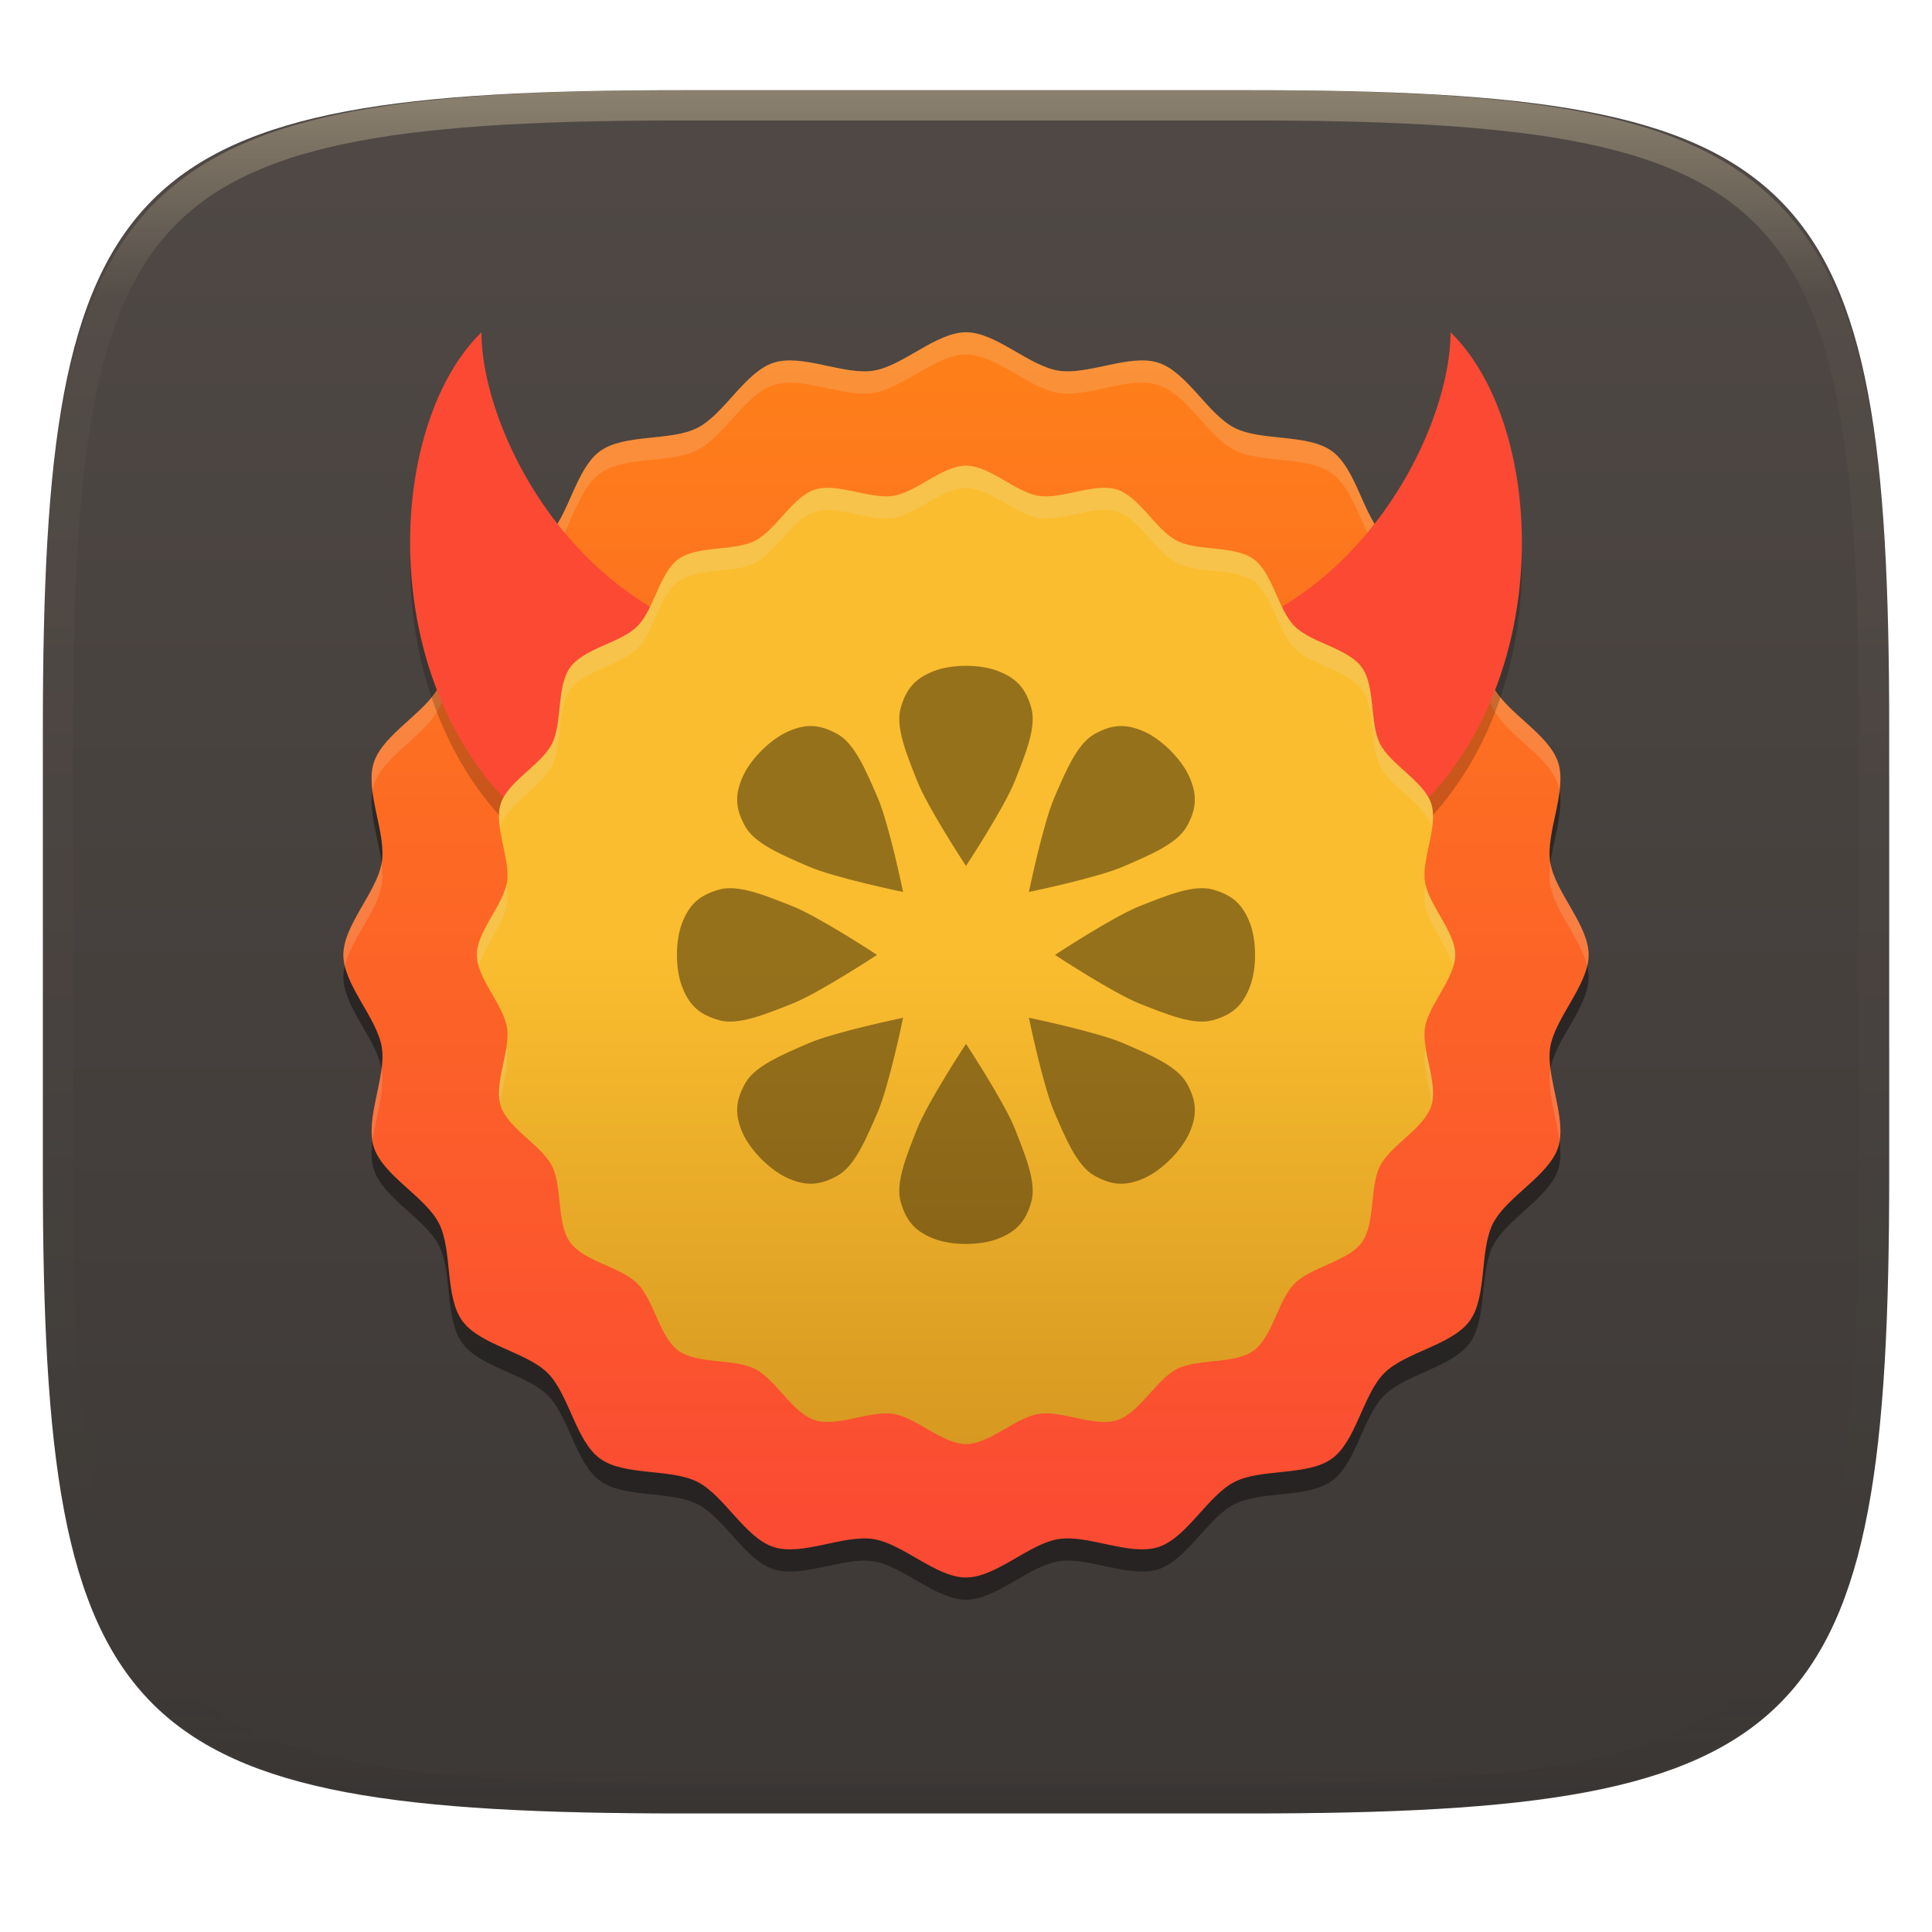 <svg xmlns="http://www.w3.org/2000/svg" style="isolation:isolate" width="256" height="256" viewBox="0 0 256 256">
 <g filter="url(#bBA6C32zkjldMJPWcXYq76ppZbXQ9fTJ)">
  <linearGradient id="_lgradient_105" x1="0" x2="0" y1="0" y2="1" gradientTransform="matrix(244.648,0,0,228.338,5.68,11.95)" gradientUnits="userSpaceOnUse">
   <stop offset="0%" style="stop-color:#504945"/>
   <stop offset="100%" style="stop-color:#3c3836"/>
  </linearGradient>
  <path fill="url(#_lgradient_105)" d="M 165.689 11.95 C 239.745 11.95 250.328 22.507 250.328 96.494 L 250.328 155.745 C 250.328 229.731 239.745 240.288 165.689 240.288 L 90.319 240.288 C 16.264 240.288 5.68 229.731 5.68 155.745 L 5.68 96.494 C 5.68 22.507 16.264 11.95 90.319 11.95 L 165.689 11.95 Z"/>
 </g>
 <g opacity=".4">
  <linearGradient id="_lgradient_106" x1=".517" x2=".517" y1="0" y2="1" gradientTransform="matrix(244.65,0,0,228.34,5.68,11.95)" gradientUnits="userSpaceOnUse">
   <stop offset="0%" style="stop-color:#ebdbb2"/>
   <stop offset="12.5%" stop-opacity=".098" style="stop-color:#ebdbb2"/>
   <stop offset="92.5%" stop-opacity=".098" style="stop-color:#282828"/>
   <stop offset="100%" stop-opacity=".498" style="stop-color:#282828"/>
  </linearGradient>
  <path fill="url(#_lgradient_106)" fill-rule="evenodd" d="M 165.068 11.951 C 169.396 11.941 173.724 11.991 178.052 12.089 C 181.927 12.167 185.803 12.315 189.678 12.541 C 193.131 12.737 196.583 13.022 200.026 13.395 C 203.085 13.73 206.144 14.181 209.174 14.741 C 211.889 15.243 214.574 15.881 217.22 16.657 C 219.62 17.355 221.971 18.219 224.243 19.241 C 226.358 20.184 228.384 21.304 230.302 22.591 C 232.142 23.829 233.863 25.244 235.437 26.806 C 237.001 28.378 238.417 30.088 239.656 31.925 C 240.945 33.841 242.066 35.865 243.02 37.967 C 244.043 40.247 244.909 42.585 245.617 44.972 C 246.394 47.615 247.034 50.297 247.535 53.009 C 248.096 56.035 248.548 59.081 248.883 62.136 C 249.257 65.575 249.542 69.014 249.739 72.462 C 249.965 76.323 250.112 80.194 250.201 84.055 C 250.289 88.378 250.339 92.701 250.329 97.014 L 250.329 155.226 C 250.339 159.549 250.289 163.862 250.201 168.185 C 250.112 172.056 249.965 175.917 249.739 179.778 C 249.542 183.226 249.257 186.675 248.883 190.104 C 248.548 193.159 248.096 196.215 247.535 199.241 C 247.034 201.943 246.394 204.625 245.617 207.268 C 244.909 209.655 244.043 212.003 243.02 214.273 C 242.066 216.385 240.945 218.399 239.656 220.315 C 238.417 222.152 237.001 223.872 235.437 225.434 C 233.863 226.996 232.142 228.411 230.302 229.649 C 228.384 230.936 226.358 232.056 224.243 232.999 C 221.971 234.021 219.62 234.885 217.22 235.593 C 214.574 236.369 211.889 237.007 209.174 237.499 C 206.144 238.068 203.085 238.51 200.026 238.845 C 196.583 239.218 193.131 239.503 189.678 239.699 C 185.803 239.925 181.927 240.073 178.052 240.161 C 173.724 240.249 169.396 240.299 165.068 240.289 L 90.942 240.289 C 86.614 240.299 82.286 240.249 77.958 240.161 C 74.083 240.073 70.207 239.925 66.332 239.699 C 62.879 239.503 59.427 239.218 55.984 238.845 C 52.925 238.51 49.866 238.068 46.836 237.499 C 44.121 237.007 41.436 236.369 38.79 235.593 C 36.39 234.885 34.039 234.021 31.767 232.999 C 29.652 232.056 27.626 230.936 25.708 229.649 C 23.868 228.411 22.147 226.996 20.573 225.434 C 19.009 223.872 17.593 222.152 16.354 220.315 C 15.065 218.399 13.944 216.385 12.99 214.273 C 11.967 212.003 11.101 209.655 10.393 207.268 C 9.616 204.625 8.976 201.943 8.475 199.241 C 7.914 196.215 7.462 193.159 7.127 190.104 C 6.753 186.675 6.468 183.226 6.271 179.778 C 6.045 175.917 5.898 172.056 5.809 168.185 C 5.721 163.862 5.671 159.549 5.681 155.226 L 5.681 97.014 C 5.671 92.701 5.721 88.378 5.809 84.055 C 5.898 80.194 6.045 76.323 6.271 72.462 C 6.468 69.014 6.753 65.575 7.127 62.136 C 7.462 59.081 7.914 56.035 8.475 53.009 C 8.976 50.297 9.616 47.615 10.393 44.972 C 11.101 42.585 11.967 40.247 12.99 37.967 C 13.944 35.865 15.065 33.841 16.354 31.925 C 17.593 30.088 19.009 28.378 20.573 26.806 C 22.147 25.244 23.868 23.829 25.708 22.591 C 27.626 21.304 29.652 20.184 31.767 19.241 C 34.039 18.219 36.39 17.355 38.79 16.657 C 41.436 15.881 44.121 15.243 46.836 14.741 C 49.866 14.181 52.925 13.73 55.984 13.395 C 59.427 13.022 62.879 12.737 66.332 12.541 C 70.207 12.315 74.083 12.167 77.958 12.089 C 82.286 11.991 86.614 11.941 90.942 11.951 L 165.068 11.951 Z M 165.078 15.96 C 169.376 15.95 173.675 15.999 177.973 16.087 C 181.8 16.176 185.626 16.323 189.452 16.539 C 192.836 16.736 196.219 17.011 199.583 17.384 C 202.554 17.699 205.515 18.131 208.446 18.681 C 211.023 19.153 213.58 19.762 216.099 20.499 C 218.322 21.147 220.495 21.953 222.6 22.896 C 224.509 23.751 226.338 24.763 228.069 25.922 C 229.692 27.013 231.207 28.26 232.594 29.646 C 233.981 31.031 235.23 32.544 236.332 34.165 C 237.492 35.894 238.506 37.712 239.361 39.608 C 240.306 41.72 241.112 43.892 241.761 46.102 C 242.509 48.617 243.109 51.162 243.591 53.736 C 244.132 56.664 244.565 59.611 244.889 62.578 C 245.263 65.938 245.539 69.308 245.735 72.688 C 245.952 76.51 246.109 80.322 246.188 84.144 C 246.276 88.437 246.325 92.721 246.325 97.014 C 246.325 97.014 246.325 97.014 246.325 97.014 L 246.325 155.226 C 246.325 155.226 246.325 155.226 246.325 155.226 C 246.325 159.519 246.276 163.803 246.188 168.096 C 246.109 171.918 245.952 175.74 245.735 179.552 C 245.539 182.932 245.263 186.302 244.889 189.672 C 244.565 192.629 244.132 195.576 243.591 198.504 C 243.109 201.078 242.509 203.623 241.761 206.138 C 241.112 208.358 240.306 210.52 239.361 212.632 C 238.506 214.528 237.492 216.356 236.332 218.075 C 235.23 219.706 233.981 221.219 232.594 222.604 C 231.207 223.98 229.692 225.227 228.069 226.318 C 226.338 227.477 224.509 228.489 222.6 229.344 C 220.495 230.297 218.322 231.093 216.099 231.741 C 213.58 232.478 211.023 233.087 208.446 233.559 C 205.515 234.109 202.554 234.541 199.583 234.865 C 196.219 235.229 192.836 235.514 189.452 235.701 C 185.626 235.917 181.8 236.074 177.973 236.153 C 173.675 236.251 169.376 236.29 165.078 236.29 C 165.078 236.29 165.078 236.29 165.068 236.29 L 90.942 236.29 C 90.932 236.29 90.932 236.29 90.932 236.29 C 86.634 236.29 82.335 236.251 78.037 236.153 C 74.21 236.074 70.384 235.917 66.558 235.701 C 63.174 235.514 59.791 235.229 56.427 234.865 C 53.456 234.541 50.495 234.109 47.564 233.559 C 44.987 233.087 42.43 232.478 39.911 231.741 C 37.688 231.093 35.515 230.297 33.41 229.344 C 31.501 228.489 29.672 227.477 27.941 226.318 C 26.318 225.227 24.803 223.98 23.416 222.604 C 22.029 221.219 20.78 219.706 19.678 218.075 C 18.518 216.356 17.504 214.528 16.649 212.632 C 15.704 210.52 14.898 208.358 14.249 206.138 C 13.501 203.623 12.901 201.078 12.419 198.504 C 11.878 195.576 11.445 192.629 11.121 189.672 C 10.747 186.302 10.472 182.932 10.275 179.552 C 10.058 175.74 9.901 171.918 9.822 168.096 C 9.734 163.803 9.685 159.519 9.685 155.226 C 9.685 155.226 9.685 155.226 9.685 155.226 L 9.685 97.014 C 9.685 97.014 9.685 97.014 9.685 97.014 C 9.685 92.721 9.734 88.437 9.822 84.144 C 9.901 80.322 10.058 76.51 10.275 72.688 C 10.472 69.308 10.747 65.938 11.121 62.578 C 11.445 59.611 11.878 56.664 12.419 53.736 C 12.901 51.162 13.501 48.617 14.249 46.102 C 14.898 43.892 15.704 41.72 16.649 39.608 C 17.504 37.712 18.518 35.894 19.678 34.165 C 20.78 32.544 22.029 31.031 23.416 29.646 C 24.803 28.26 26.318 27.013 27.941 25.922 C 29.672 24.763 31.501 23.751 33.41 22.896 C 35.515 21.953 37.688 21.147 39.911 20.499 C 42.43 19.762 44.987 19.153 47.564 18.681 C 50.495 18.131 53.456 17.699 56.427 17.384 C 59.791 17.011 63.174 16.736 66.558 16.539 C 70.384 16.323 74.21 16.176 78.037 16.087 C 82.335 15.999 86.634 15.95 90.932 15.96 C 90.932 15.96 90.932 15.96 90.942 15.96 L 165.068 15.96 C 165.078 15.96 165.078 15.96 165.078 15.96 Z"/>
 </g>
 <g>
  <g opacity=".4" filter="url(#uU4MNqow5CKBUhfasPLrJq0FfkfhmXF5)">
   <path fill-rule="evenodd" d="M 128 211.973 C 124.017 211.973 119.673 207.506 115.739 206.883 C 111.806 206.26 106.294 209.166 102.506 207.935 C 98.718 206.705 95.967 201.114 92.418 199.306 C 88.87 197.498 82.73 198.558 79.508 196.217 C 76.286 193.876 75.397 187.709 72.581 184.893 C 69.764 182.077 63.597 181.187 61.256 177.965 C 58.915 174.744 59.975 168.603 58.167 165.055 C 56.359 161.506 50.769 158.755 49.538 154.967 C 48.307 151.18 51.213 145.667 50.59 141.734 C 49.967 137.8 45.5 133.456 45.5 129.473 C 45.5 125.491 49.967 121.146 50.59 117.213 C 51.213 113.279 48.307 107.767 49.538 103.979 C 50.769 100.192 56.359 97.44 58.167 93.892 C 59.975 90.343 58.915 84.203 61.256 80.981 C 63.597 77.759 69.764 76.87 72.581 74.054 C 75.397 71.238 76.286 65.07 79.508 62.729 C 82.73 60.388 88.87 61.449 92.418 59.641 C 95.967 57.833 98.718 52.242 102.506 51.011 C 106.294 49.78 111.806 52.686 115.739 52.063 C 119.673 51.44 124.017 46.973 128 46.973 C 131.983 46.973 136.327 51.44 140.261 52.063 C 144.194 52.686 149.706 49.78 153.494 51.011 C 157.282 52.242 160.033 57.833 163.582 59.641 C 167.13 61.449 173.27 60.388 176.492 62.729 C 179.714 65.07 180.603 71.238 183.419 74.054 C 186.236 76.87 192.403 77.759 194.744 80.981 C 197.085 84.203 196.025 90.343 197.833 93.892 C 199.641 97.44 205.231 100.192 206.462 103.979 C 207.693 107.767 204.787 113.279 205.41 117.213 C 206.033 121.146 210.5 125.491 210.5 129.473 C 210.5 133.456 206.033 137.8 205.41 141.734 C 204.787 145.667 207.693 151.18 206.462 154.967 C 205.231 158.755 199.641 161.506 197.833 165.055 C 196.025 168.603 197.085 174.744 194.744 177.965 C 192.403 181.187 186.236 182.077 183.419 184.893 C 180.603 187.709 179.714 193.876 176.492 196.217 C 173.27 198.558 167.13 197.498 163.582 199.306 C 160.033 201.114 157.282 206.705 153.494 207.935 C 149.706 209.166 144.194 206.26 140.261 206.883 C 136.327 207.506 131.983 211.973 128 211.973 Z"/>
  </g>
  <linearGradient id="_lgradient_107" x1="0" x2="0" y1="0" y2="1" gradientTransform="matrix(165,0,0,165,45.5,44.027)" gradientUnits="userSpaceOnUse">
   <stop offset="0%" style="stop-color:#fe8019"/>
   <stop offset="100%" style="stop-color:#fb4934"/>
  </linearGradient>
  <path fill="url(#_lgradient_107)" fill-rule="evenodd" d="M 128 209.027 C 124.017 209.027 119.673 204.56 115.739 203.937 C 111.806 203.314 106.294 206.22 102.506 204.989 C 98.718 203.758 95.967 198.167 92.418 196.359 C 88.87 194.551 82.73 195.612 79.508 193.271 C 76.286 190.93 75.397 184.762 72.581 181.946 C 69.764 179.13 63.597 178.241 61.256 175.019 C 58.915 171.797 59.975 165.657 58.167 162.108 C 56.359 158.56 50.769 155.808 49.538 152.021 C 48.307 148.233 51.213 142.721 50.59 138.787 C 49.967 134.854 45.5 130.509 45.5 126.527 C 45.5 122.544 49.967 118.2 50.59 114.266 C 51.213 110.333 48.307 104.82 49.538 101.033 C 50.769 97.245 56.359 94.494 58.167 90.945 C 59.975 87.397 58.915 81.256 61.256 78.035 C 63.597 74.813 69.764 73.923 72.581 71.107 C 75.397 68.291 76.286 62.124 79.508 59.783 C 82.73 57.442 88.87 58.502 92.418 56.694 C 95.967 54.886 98.718 49.295 102.506 48.065 C 106.294 46.834 111.806 49.74 115.739 49.117 C 119.673 48.494 124.017 44.027 128 44.027 C 131.983 44.027 136.327 48.494 140.261 49.117 C 144.194 49.74 149.706 46.834 153.494 48.065 C 157.282 49.295 160.033 54.886 163.582 56.694 C 167.13 58.502 173.27 57.442 176.492 59.783 C 179.714 62.124 180.603 68.291 183.419 71.107 C 186.236 73.923 192.403 74.813 194.744 78.035 C 197.085 81.256 196.025 87.397 197.833 90.945 C 199.641 94.494 205.231 97.245 206.462 101.033 C 207.693 104.82 204.787 110.333 205.41 114.266 C 206.033 118.2 210.5 122.544 210.5 126.527 C 210.5 130.509 206.033 134.854 205.41 138.787 C 204.787 142.721 207.693 148.233 206.462 152.021 C 205.231 155.808 199.641 158.56 197.833 162.108 C 196.025 165.657 197.085 171.797 194.744 175.019 C 192.403 178.241 186.236 179.13 183.419 181.946 C 180.603 184.762 179.714 190.93 176.492 193.271 C 173.27 195.612 167.13 194.551 163.582 196.359 C 160.033 198.167 157.282 203.758 153.494 204.989 C 149.706 206.22 144.194 203.314 140.261 203.937 C 136.327 204.56 131.983 209.027 128 209.027 Z"/>
  <g opacity=".2">
   <path fill="#ebdbb2" fill-rule="evenodd" d="M 128 44.027 C 124.017 44.027 119.67 48.491 115.737 49.114 C 111.803 49.737 106.294 46.836 102.506 48.067 C 98.719 49.297 95.967 54.885 92.418 56.693 C 88.87 58.501 82.732 57.442 79.511 59.783 C 76.289 62.124 75.398 68.293 72.582 71.109 C 69.766 73.925 63.597 74.815 61.256 78.037 C 58.916 81.259 59.974 87.397 58.166 90.945 C 56.358 94.494 50.771 97.246 49.54 101.033 C 49.172 102.167 49.212 103.472 49.379 104.826 C 49.427 104.542 49.453 104.247 49.54 103.98 C 50.771 100.192 56.358 97.44 58.166 93.892 C 59.974 90.343 58.916 84.206 61.256 80.984 C 63.597 77.762 69.766 76.871 72.582 74.055 C 75.398 71.239 76.289 65.071 79.511 62.73 C 82.732 60.389 88.87 61.447 92.418 59.639 C 95.967 57.831 98.719 52.244 102.506 51.013 C 106.294 49.782 111.803 52.683 115.737 52.06 C 119.67 51.437 124.017 46.973 128 46.973 C 131.983 46.973 136.33 51.437 140.263 52.06 C 144.197 52.683 149.706 49.782 153.494 51.013 C 157.281 52.244 160.033 57.831 163.582 59.639 C 167.13 61.447 173.268 60.389 176.489 62.73 C 179.711 65.071 180.602 71.239 183.418 74.055 C 186.234 76.871 192.403 77.762 194.744 80.984 C 197.084 84.206 196.026 90.343 197.834 93.892 C 199.642 97.44 205.229 100.192 206.46 103.98 C 206.547 104.247 206.573 104.542 206.621 104.826 C 206.788 103.472 206.828 102.167 206.46 101.033 C 205.229 97.246 199.642 94.494 197.834 90.945 C 196.026 87.397 197.084 81.259 194.744 78.037 C 192.403 74.815 186.234 73.925 183.418 71.109 C 180.602 68.293 179.711 62.124 176.489 59.783 C 173.268 57.442 167.13 58.501 163.582 56.693 C 160.033 54.885 157.281 49.297 153.494 48.067 C 149.706 46.836 144.197 49.737 140.263 49.114 C 136.33 48.491 131.983 44.027 128 44.027 Z M 50.553 114.39 C 49.857 118.29 45.5 122.586 45.5 126.527 C 45.5 127.013 45.572 127.504 45.69 128 C 46.539 124.436 50.04 120.663 50.587 117.21 C 50.725 116.338 50.678 115.381 50.553 114.39 Z M 205.447 114.39 C 205.322 115.381 205.275 116.338 205.413 117.21 C 205.96 120.663 209.461 124.436 210.31 128 C 210.428 127.504 210.5 127.013 210.5 126.527 C 210.5 122.586 206.143 118.29 205.447 114.39 Z M 50.553 141.61 C 50.153 144.774 48.895 148.333 49.379 151.174 C 49.77 148.004 51.024 144.493 50.587 141.737 C 50.581 141.695 50.56 141.652 50.553 141.61 Z M 205.447 141.61 C 205.44 141.652 205.419 141.695 205.413 141.737 C 204.976 144.493 206.23 148.004 206.621 151.174 C 207.105 148.333 205.847 144.774 205.447 141.61 Z"/>
  </g>
  <g opacity=".2">
   <path d="M 192.206 46.973 C 206.602 60.998 206.602 103.073 177.809 117.098 L 149.017 89.048 C 177.809 89.048 192.206 60.998 192.206 46.973 Z"/>
  </g>
  <path fill="#fb4934" d="M 192.206 44.027 C 206.602 58.052 206.602 100.127 177.809 114.152 L 149.017 86.102 C 177.809 86.102 192.206 58.052 192.206 44.027 Z"/>
  <g opacity=".2">
   <path d="M 63.796 46.973 C 49.399 60.998 49.399 103.073 78.192 117.098 L 106.984 89.048 C 78.192 89.048 63.796 60.998 63.796 46.973 Z"/>
  </g>
  <path fill="#fb4934" d="M 63.796 44.027 C 49.399 58.052 49.399 100.127 78.192 114.152 L 106.984 86.102 C 78.192 86.102 63.796 58.052 63.796 44.027 Z"/>
  <linearGradient id="_lgradient_108" x1="0" x2="0" y1="0" y2="1" gradientTransform="matrix(129.643,0,0,129.643,63.179,61.705)" gradientUnits="userSpaceOnUse">
   <stop offset="0%" style="stop-color:#fabd2f"/>
   <stop offset="50%" style="stop-color:#fabd2f"/>
   <stop offset="100%" style="stop-color:#d79921"/>
  </linearGradient>
  <path fill="url(#_lgradient_108)" fill-rule="evenodd" d="M 128 191.348 C 124.871 191.348 121.457 187.838 118.367 187.349 C 115.276 186.859 110.945 189.143 107.969 188.176 C 104.993 187.209 102.831 182.816 100.043 181.395 C 97.255 179.975 92.43 180.808 89.899 178.968 C 87.367 177.129 86.669 172.283 84.456 170.071 C 82.243 167.858 77.398 167.159 75.558 164.628 C 73.719 162.096 74.552 157.272 73.131 154.484 C 71.711 151.696 67.318 149.534 66.351 146.558 C 65.384 143.582 67.667 139.251 67.178 136.16 C 66.688 133.069 63.179 129.656 63.179 126.527 C 63.179 123.398 66.688 119.984 67.178 116.893 C 67.667 113.803 65.384 109.472 66.351 106.496 C 67.318 103.52 71.711 101.358 73.131 98.57 C 74.552 95.782 73.719 90.957 75.558 88.426 C 77.398 85.894 82.243 85.196 84.456 82.983 C 86.669 80.77 87.367 75.924 89.899 74.085 C 92.43 72.246 97.255 73.079 100.043 71.658 C 102.831 70.238 104.993 65.845 107.969 64.878 C 110.945 63.911 115.276 66.194 118.367 65.705 C 121.457 65.215 124.871 61.705 128 61.705 C 131.129 61.705 134.543 65.215 137.633 65.705 C 140.724 66.194 145.055 63.911 148.031 64.878 C 151.007 65.845 153.169 70.238 155.957 71.658 C 158.745 73.079 163.57 72.246 166.101 74.085 C 168.633 75.924 169.331 80.77 171.544 82.983 C 173.757 85.196 178.602 85.894 180.442 88.426 C 182.281 90.957 181.448 95.782 182.869 98.57 C 184.289 101.358 188.682 103.52 189.649 106.496 C 190.616 109.472 188.333 113.803 188.822 116.893 C 189.312 119.984 192.821 123.398 192.821 126.527 C 192.821 129.656 189.312 133.069 188.822 136.16 C 188.333 139.251 190.616 143.582 189.649 146.558 C 188.682 149.534 184.289 151.696 182.869 154.484 C 181.448 157.272 182.281 162.096 180.442 164.628 C 178.602 167.159 173.757 167.858 171.544 170.071 C 169.331 172.283 168.633 177.129 166.101 178.968 C 163.57 180.808 158.745 179.975 155.957 181.395 C 153.169 182.816 151.007 187.209 148.031 188.176 C 145.055 189.143 140.724 186.859 137.633 187.349 C 134.543 187.838 131.129 191.348 128 191.348 Z"/>
  <g opacity=".4">
   <path d="M 128 114.741 C 128 114.741 122.902 106.988 121.514 103.456 C 120.126 99.924 118.62 96.328 119.352 93.783 C 120.085 91.238 121.26 89.911 123.676 88.946 C 126.092 87.982 129.908 87.982 132.324 88.946 C 134.74 89.911 135.915 91.238 136.648 93.783 C 137.38 96.328 135.874 99.924 134.486 103.456 C 133.098 106.988 128 114.741 128 114.741 Z"/>
  </g>
  <g opacity=".4">
   <path d="M 128 138.312 C 128 138.312 122.902 146.065 121.514 149.598 C 120.126 153.13 118.62 156.725 119.352 159.271 C 120.085 161.816 121.26 163.143 123.676 164.107 C 126.092 165.071 129.908 165.071 132.324 164.107 C 134.74 163.143 135.915 161.816 136.648 159.271 C 137.38 156.725 135.874 153.13 134.486 149.598 C 133.098 146.065 128 138.312 128 138.312 Z"/>
  </g>
  <g opacity=".4">
   <path d="M 139.786 126.527 C 139.786 126.527 147.539 121.429 151.071 120.041 C 154.603 118.653 158.199 117.147 160.744 117.879 C 163.289 118.612 164.616 119.787 165.58 122.203 C 166.545 124.619 166.545 128.434 165.58 130.851 C 164.616 133.267 163.289 134.442 160.744 135.174 C 158.199 135.907 154.603 134.4 151.071 133.012 C 147.539 131.625 139.786 126.527 139.786 126.527 Z"/>
  </g>
  <g opacity=".4">
   <path d="M 116.214 126.527 C 116.214 126.527 108.461 121.429 104.929 120.041 C 101.397 118.653 97.801 117.147 95.256 117.879 C 92.711 118.612 91.384 119.787 90.42 122.203 C 89.455 124.619 89.455 128.434 90.42 130.851 C 91.384 133.267 92.711 134.442 95.256 135.174 C 97.801 135.907 101.397 134.4 104.929 133.012 C 108.461 131.625 116.214 126.527 116.214 126.527 Z"/>
  </g>
  <g opacity=".4">
   <path d="M 136.334 134.861 C 136.334 134.861 145.421 136.738 148.9 138.254 C 152.379 139.771 155.986 141.248 157.268 143.565 C 158.55 145.883 158.657 147.652 157.631 150.043 C 156.604 152.433 153.906 155.131 151.516 156.157 C 149.126 157.184 147.356 157.077 145.039 155.795 C 142.721 154.513 141.244 150.905 139.727 147.426 C 138.211 143.947 136.334 134.861 136.334 134.861 Z"/>
  </g>
  <g opacity=".4">
   <path d="M 119.666 118.193 C 119.666 118.193 117.789 109.106 116.273 105.627 C 114.756 102.148 113.279 98.54 110.961 97.259 C 108.644 95.977 106.874 95.869 104.484 96.896 C 102.094 97.923 99.396 100.621 98.369 103.011 C 97.343 105.401 97.45 107.17 98.732 109.488 C 100.014 111.806 103.621 113.283 107.1 114.799 C 110.579 116.316 119.666 118.193 119.666 118.193 Z"/>
  </g>
  <g opacity=".4">
   <path d="M 119.666 134.861 C 119.666 134.861 110.579 136.738 107.1 138.254 C 103.621 139.771 100.014 141.248 98.732 143.565 C 97.45 145.883 97.343 147.652 98.369 150.043 C 99.396 152.433 102.094 155.131 104.484 156.157 C 106.874 157.184 108.644 157.077 110.961 155.795 C 113.279 154.513 114.756 150.905 116.273 147.426 C 117.789 143.947 119.666 134.861 119.666 134.861 Z"/>
  </g>
  <g opacity=".4">
   <path d="M 136.334 118.193 C 136.334 118.193 138.211 109.106 139.727 105.627 C 141.244 102.148 142.721 98.54 145.039 97.259 C 147.356 95.977 149.126 95.869 151.516 96.896 C 153.906 97.923 156.604 100.621 157.631 103.011 C 158.657 105.401 158.55 107.17 157.268 109.488 C 155.986 111.806 152.379 113.283 148.9 114.799 C 145.421 116.316 136.334 118.193 136.334 118.193 Z"/>
  </g>
  <g opacity=".2">
   <path fill="#ebdbb2" fill-rule="evenodd" d="M 128 61.705 C 124.871 61.705 121.457 65.215 118.367 65.705 C 115.276 66.194 110.944 63.909 107.968 64.876 C 104.992 65.843 102.832 70.24 100.043 71.661 C 97.255 73.082 92.429 72.245 89.898 74.084 C 87.366 75.923 86.666 80.768 84.454 82.981 C 82.241 85.193 77.396 85.893 75.557 88.425 C 73.718 90.956 74.555 95.782 73.134 98.57 C 71.714 101.358 67.316 103.519 66.349 106.495 C 66.031 107.474 66.109 108.618 66.28 109.798 C 66.308 109.681 66.313 109.554 66.349 109.441 C 67.316 106.465 71.714 104.305 73.134 101.517 C 74.555 98.729 73.718 93.903 75.557 91.371 C 77.396 88.84 82.241 88.14 84.454 85.927 C 86.666 83.714 87.366 78.869 89.898 77.03 C 92.429 75.191 97.255 76.028 100.043 74.607 C 102.832 73.187 104.992 68.79 107.968 67.823 C 110.944 66.856 115.276 69.141 118.367 68.651 C 121.457 68.162 124.871 64.652 128 64.652 C 131.129 64.652 134.543 68.162 137.633 68.651 C 140.724 69.141 145.056 66.856 148.032 67.823 C 151.008 68.79 153.168 73.187 155.957 74.607 C 158.745 76.028 163.571 75.191 166.102 77.03 C 168.634 78.869 169.334 83.714 171.546 85.927 C 173.759 88.14 178.604 88.84 180.443 91.371 C 182.282 93.903 181.445 98.729 182.866 101.517 C 184.286 104.305 188.684 106.465 189.651 109.441 C 189.687 109.554 189.692 109.681 189.72 109.798 C 189.891 108.618 189.969 107.474 189.651 106.495 C 188.684 103.519 184.286 101.358 182.866 98.57 C 181.445 95.782 182.282 90.956 180.443 88.425 C 178.604 85.893 173.759 85.193 171.546 82.981 C 169.334 80.768 168.634 75.923 166.102 74.084 C 163.571 72.245 158.745 73.082 155.957 71.661 C 153.168 70.24 151.008 65.843 148.032 64.876 C 145.056 63.909 140.724 66.194 137.633 65.705 C 134.543 65.215 131.129 61.705 128 61.705 Z M 67.098 117.204 C 66.438 120.213 63.179 123.501 63.179 126.527 C 63.179 127.012 63.282 127.504 63.426 128 C 64.213 125.293 66.764 122.452 67.178 119.84 C 67.306 119.031 67.241 118.136 67.098 117.204 Z M 188.902 117.204 C 188.759 118.136 188.694 119.031 188.822 119.84 C 189.236 122.452 191.787 125.293 192.574 128 C 192.718 127.504 192.821 127.012 192.821 126.527 C 192.821 123.501 189.562 120.213 188.902 117.204 Z M 67.098 138.796 C 66.713 141.291 65.77 144.048 66.28 146.202 C 66.629 143.796 67.507 141.18 67.178 139.107 C 67.162 139.005 67.12 138.899 67.098 138.796 Z M 188.902 138.796 C 188.88 138.899 188.838 139.005 188.822 139.107 C 188.493 141.18 189.371 143.796 189.72 146.202 C 190.23 144.048 189.287 141.291 188.902 138.796 Z"/>
  </g>
 </g>
</svg>
